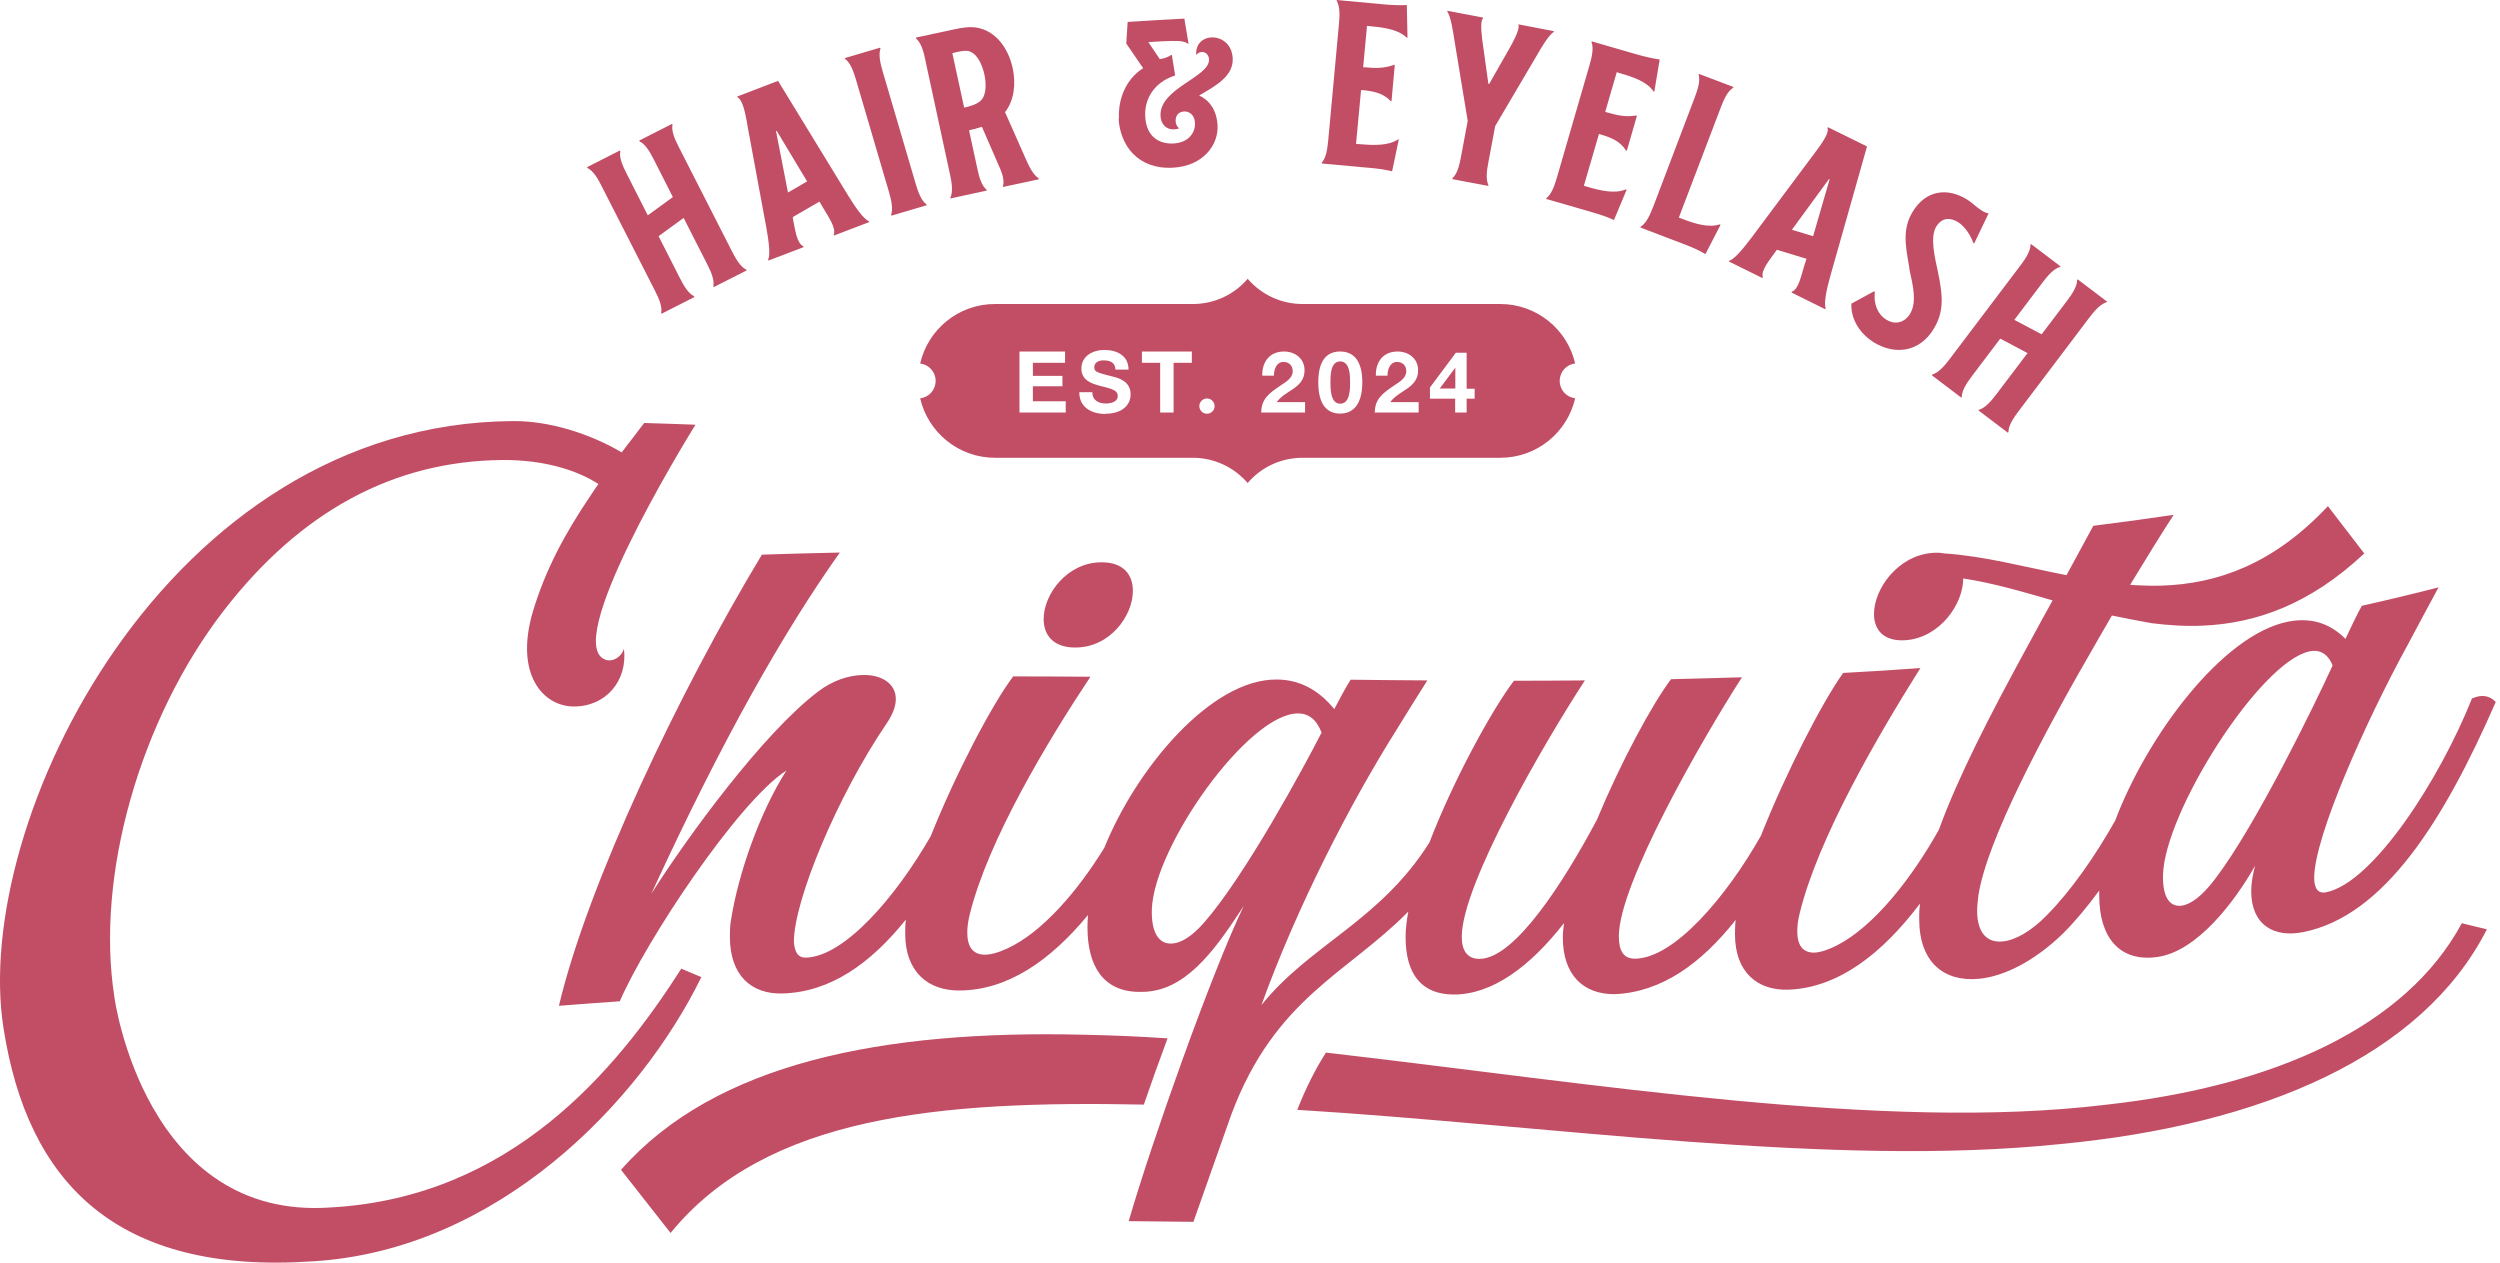 <?xml version="1.0" encoding="UTF-8"?> <svg xmlns="http://www.w3.org/2000/svg" width="99" height="50" viewBox="0 0 99 50" fill="none"><path d="M58.12 4.794L57.852 6.226C57.79 6.564 57.7 6.894 57.514 7.06V7.094L58.94 7.363V7.328C58.837 7.108 58.871 6.763 58.94 6.426L59.209 4.993L60.861 2.19C60.999 1.949 61.323 1.384 61.53 1.267V1.233L60.131 0.964V0.999C60.193 1.171 59.87 1.756 59.739 1.977L58.974 3.32H58.94L58.726 1.784C58.692 1.529 58.589 0.868 58.726 0.73V0.696L57.315 0.427V0.461C57.452 0.647 57.549 1.295 57.59 1.563L58.12 4.78V4.794ZM61.233 7.879L63.045 8.403C63.369 8.499 63.617 8.575 63.913 8.713L64.415 7.514L64.381 7.5C63.961 7.68 63.403 7.556 62.88 7.404C62.825 7.39 62.769 7.37 62.721 7.356L63.32 5.303L63.382 5.324C63.858 5.462 64.168 5.613 64.388 5.958L64.422 5.971L64.822 4.587L64.787 4.573C64.381 4.642 64.071 4.573 63.63 4.449L63.568 4.429L64.023 2.858C64.064 2.872 64.112 2.886 64.154 2.9C64.684 3.051 65.221 3.237 65.476 3.616L65.511 3.63L65.724 2.356C65.4 2.307 65.145 2.245 64.822 2.156L63.038 1.639L63.024 1.674C63.114 1.901 63.045 2.238 62.948 2.569L61.647 7.053C61.55 7.383 61.426 7.707 61.233 7.852L61.22 7.886L61.233 7.879ZM83.384 43.749C74.547 44.817 63.141 42.902 52.507 41.683C52.094 42.331 51.715 43.074 51.371 43.949C61.44 44.569 72.55 46.242 81.579 45.306C89.575 44.548 95.926 41.828 98.481 36.8C98.15 36.724 97.82 36.641 97.489 36.559C95.271 40.671 90.071 43.012 83.384 43.749ZM55.124 6.798L55.393 5.524H55.358C54.98 5.772 54.415 5.758 53.864 5.71C53.809 5.71 53.754 5.703 53.699 5.696L53.898 3.568H53.96C54.449 3.616 54.787 3.705 55.069 4.002H55.104L55.234 2.569H55.2C54.814 2.707 54.498 2.707 54.043 2.665H53.981L54.133 1.026C54.181 1.026 54.222 1.033 54.27 1.04C54.814 1.088 55.379 1.171 55.703 1.488H55.737L55.71 0.2C55.379 0.214 55.124 0.2 54.787 0.172L52.934 0V0.034C53.058 0.241 53.058 0.585 53.024 0.93L52.596 5.579C52.562 5.923 52.507 6.261 52.342 6.44V6.474L54.222 6.646C54.553 6.674 54.814 6.708 55.131 6.784L55.124 6.798ZM36.638 2.356L37.623 6.922C37.699 7.259 37.74 7.604 37.637 7.824V7.859L39.069 7.549V7.514C38.877 7.356 38.773 7.025 38.705 6.688L38.374 5.159C38.546 5.124 38.718 5.076 38.884 5.021L39.531 6.509C39.662 6.798 39.793 7.115 39.717 7.37V7.404L41.136 7.101V7.067C40.895 6.908 40.729 6.543 40.612 6.274L39.8 4.442C40.165 3.974 40.233 3.313 40.103 2.7C39.924 1.873 39.366 1.095 38.463 1.074C38.147 1.074 37.844 1.15 37.527 1.219L36.273 1.488V1.522C36.466 1.681 36.569 2.011 36.638 2.349V2.356ZM38.415 2.046C38.732 2.156 38.911 2.631 38.98 2.941C39.049 3.251 39.083 3.754 38.835 3.988C38.684 4.132 38.401 4.215 38.181 4.263L37.713 2.108C37.919 2.052 38.215 1.97 38.415 2.039V2.046ZM65.456 8.21C65.332 8.534 65.187 8.844 64.973 8.974L64.96 9.009L66.709 9.677C67.012 9.794 67.26 9.897 67.535 10.063L68.135 8.899L68.1 8.885C67.673 9.029 67.122 8.864 66.613 8.664L66.482 8.616L68.148 4.243C68.272 3.919 68.417 3.609 68.631 3.478L68.644 3.444L67.281 2.927L67.267 2.962C67.336 3.196 67.239 3.526 67.115 3.85L65.456 8.217V8.21ZM76.524 14.836L76.503 14.863L77.667 15.745L77.688 15.717C77.688 15.469 77.874 15.18 78.08 14.905L79.21 13.41L80.291 13.982L79.044 15.628C78.838 15.903 78.604 16.158 78.37 16.227L78.349 16.255L79.513 17.136L79.534 17.108C79.534 16.861 79.719 16.571 79.926 16.296L82.743 12.57C82.95 12.294 83.184 12.039 83.418 11.97L83.439 11.943L82.275 11.061L82.254 11.089C82.254 11.337 82.068 11.626 81.862 11.902L80.849 13.238L79.768 12.666L80.897 11.171C81.104 10.896 81.338 10.641 81.572 10.572L81.593 10.545L80.429 9.663L80.408 9.691C80.408 9.959 80.174 10.297 80.016 10.503L77.199 14.229C76.992 14.505 76.758 14.76 76.524 14.829V14.836ZM68.458 10.352L69.795 11.013L69.808 10.979C69.726 10.703 70.063 10.317 70.339 9.925L70.366 9.89L71.537 10.249L71.461 10.483C71.317 10.944 71.227 11.447 70.959 11.55L70.945 11.585L72.281 12.246L72.295 12.211C72.219 11.984 72.336 11.454 72.481 10.93L73.934 5.799L72.384 5.035L72.371 5.069C72.439 5.269 72.15 5.675 71.882 6.033L69.368 9.401C69.044 9.828 68.7 10.255 68.472 10.331L68.458 10.366V10.352ZM72.426 7.087L72.453 7.101L71.799 9.353L70.959 9.098L72.426 7.094V7.087ZM74.175 13.541C75.077 14.099 76.028 13.913 76.565 13.038C76.999 12.342 76.916 11.716 76.792 11.013C76.772 10.937 76.758 10.861 76.744 10.772C76.62 10.2 76.42 9.388 76.675 8.974C76.909 8.596 77.247 8.616 77.536 8.795C77.812 8.967 78.046 9.333 78.142 9.622L78.177 9.642L78.748 8.451C78.652 8.43 78.555 8.389 78.48 8.341C78.28 8.217 78.094 8.024 77.908 7.907C77.109 7.411 76.269 7.535 75.752 8.368C75.332 9.05 75.449 9.691 75.601 10.559L75.621 10.703C75.732 11.233 75.931 11.95 75.635 12.432C75.394 12.818 75.001 12.852 74.698 12.659C74.333 12.432 74.189 11.998 74.244 11.557L74.21 11.537L73.314 12.025C73.287 12.652 73.665 13.217 74.182 13.541H74.175ZM39.4 12.039C37.954 12.039 36.748 13.045 36.438 14.395C36.783 14.436 37.051 14.725 37.051 15.084C37.051 15.442 36.783 15.738 36.438 15.772C36.748 17.122 37.961 18.128 39.4 18.128H47.231C48.099 18.128 48.877 18.514 49.408 19.127C49.931 18.514 50.709 18.128 51.584 18.128H59.415C60.861 18.128 62.067 17.122 62.377 15.772C62.032 15.731 61.764 15.442 61.764 15.084C61.764 14.725 62.032 14.429 62.377 14.395C62.067 13.045 60.855 12.039 59.415 12.039H51.584C50.716 12.039 49.938 11.654 49.408 11.041C48.884 11.654 48.106 12.039 47.231 12.039H39.4ZM42.203 16.337H40.371V13.92H42.176V14.367H40.902V14.884H42.072V15.297H40.902V15.889H42.203V16.337ZM43.767 16.392C43.23 16.392 42.734 16.131 42.741 15.531H43.257C43.257 15.855 43.505 15.979 43.794 15.979C43.98 15.979 44.263 15.924 44.263 15.676C44.263 15.414 43.898 15.373 43.546 15.276C43.188 15.18 42.823 15.042 42.823 14.588C42.823 14.092 43.292 13.858 43.725 13.858C44.228 13.858 44.69 14.078 44.69 14.636H44.173C44.159 14.347 43.953 14.271 43.698 14.271C43.526 14.271 43.333 14.34 43.333 14.546C43.333 14.732 43.45 14.753 44.056 14.911C44.235 14.953 44.772 15.07 44.772 15.614C44.772 16.055 44.421 16.385 43.767 16.385V16.392ZM47.197 14.367H46.474V16.337H45.943V14.367H45.22V13.92H47.197V14.367ZM56.626 15.345L57.652 13.968H58.079V15.393H58.396V15.786H58.079V16.337H57.624V15.786H56.626V15.345ZM55.324 14.333C55.042 14.333 54.945 14.629 54.945 14.877H54.484C54.47 14.333 54.773 13.92 55.345 13.92C55.779 13.92 56.157 14.195 56.157 14.664C56.157 15.022 55.965 15.214 55.737 15.38C55.503 15.545 55.228 15.683 55.055 15.924H56.178V16.337H54.442C54.442 15.786 54.78 15.559 55.193 15.276C55.4 15.132 55.689 14.987 55.689 14.698C55.689 14.477 55.538 14.333 55.331 14.333H55.324ZM53.072 13.92C53.547 13.92 53.947 14.216 53.947 15.139C53.947 16.062 53.547 16.378 53.072 16.378C52.596 16.378 52.204 16.082 52.204 15.139C52.204 14.195 52.603 13.92 53.072 13.92ZM50.827 14.333C50.544 14.333 50.448 14.629 50.448 14.877H49.986C49.972 14.333 50.276 13.92 50.847 13.92C51.281 13.92 51.66 14.195 51.66 14.664C51.66 15.022 51.467 15.214 51.24 15.38C51.005 15.545 50.73 15.683 50.558 15.924H51.681V16.337H49.945C49.945 15.786 50.282 15.559 50.696 15.276C50.902 15.132 51.191 14.987 51.191 14.698C51.191 14.477 51.04 14.333 50.833 14.333H50.827ZM47.796 15.779C47.961 15.779 48.099 15.917 48.099 16.082C48.099 16.248 47.961 16.385 47.796 16.385C47.631 16.385 47.493 16.248 47.493 16.082C47.493 15.917 47.631 15.779 47.796 15.779ZM29.579 4.863L30.343 8.995C30.439 9.525 30.515 10.063 30.419 10.283L30.433 10.318L31.824 9.787L31.81 9.753C31.548 9.622 31.493 9.119 31.397 8.644V8.596L32.451 7.983L32.575 8.196C32.816 8.609 33.119 9.023 33.015 9.291L33.029 9.326L34.42 8.795L34.407 8.761C34.193 8.664 33.876 8.217 33.594 7.755L30.811 3.203L29.193 3.823L29.207 3.857C29.399 3.94 29.503 4.429 29.585 4.869L29.579 4.863ZM30.756 5.179L31.962 7.184L31.204 7.624L30.729 5.186H30.756V5.179ZM57.631 14.567H57.624L57.011 15.387H57.631V14.567ZM23.821 7.363L25.942 11.523C26.1 11.833 26.231 12.149 26.183 12.391L26.197 12.425L27.499 11.764L27.485 11.729C27.264 11.626 27.085 11.33 26.927 11.02L26.08 9.353L27.072 8.63L28.008 10.469C28.167 10.779 28.297 11.096 28.249 11.337L28.263 11.371L29.565 10.71L29.551 10.676C29.331 10.572 29.152 10.276 28.993 9.966L26.872 5.806C26.713 5.496 26.582 5.179 26.631 4.938L26.617 4.904L25.315 5.565L25.329 5.6C25.549 5.703 25.729 5.999 25.887 6.309L26.645 7.804L25.653 8.527L24.806 6.86C24.647 6.55 24.516 6.233 24.564 5.992L24.551 5.958L23.249 6.619L23.263 6.653C23.511 6.77 23.704 7.129 23.821 7.363ZM44.297 4.704C44.359 5.744 45.048 6.722 46.46 6.64C47.651 6.571 48.251 5.737 48.216 4.973C48.182 4.332 47.872 3.96 47.486 3.781C48.127 3.409 48.857 3.017 48.815 2.3C48.781 1.722 48.347 1.46 47.961 1.481C47.638 1.501 47.341 1.729 47.369 2.176C47.431 2.108 47.493 2.066 47.589 2.059C47.727 2.052 47.865 2.156 47.879 2.349C47.906 3.058 45.895 3.499 45.957 4.594C45.978 4.993 46.288 5.221 46.694 5.083C46.618 5.021 46.563 4.925 46.556 4.814C46.542 4.594 46.653 4.429 46.887 4.415C47.08 4.401 47.307 4.539 47.321 4.863C47.341 5.234 47.087 5.648 46.467 5.682C45.957 5.71 45.399 5.462 45.351 4.621C45.31 3.926 45.702 3.251 46.536 2.989L46.405 2.176H46.377C46.267 2.259 46.108 2.314 45.929 2.342L45.475 1.667L46.081 1.632C46.508 1.619 46.859 1.591 47.038 1.729H47.066L46.901 0.737C46.157 0.778 45.385 0.82 44.655 0.868L44.6 1.722L45.268 2.7C44.573 3.141 44.27 3.94 44.311 4.704H44.297ZM33.89 3.134L35.206 7.611C35.302 7.941 35.371 8.279 35.288 8.506L35.302 8.54C35.777 8.403 36.239 8.265 36.7 8.127L36.687 8.093C36.487 7.948 36.363 7.624 36.266 7.294L34.951 2.817C34.854 2.486 34.785 2.149 34.868 1.922L34.854 1.887C34.393 2.025 33.925 2.163 33.456 2.3L33.47 2.335C33.69 2.493 33.814 2.886 33.89 3.134ZM46.233 41.118C45.089 41.042 43.96 40.994 42.858 40.974C34.992 40.788 28.332 42.076 24.592 46.325C25.246 47.159 25.901 47.992 26.555 48.825C30.35 44.176 37.224 43.577 45.296 43.742C45.592 42.882 45.909 41.993 46.233 41.125V41.118ZM53.072 15.986C53.464 15.986 53.464 15.407 53.464 15.139C53.464 14.891 53.464 14.312 53.072 14.312C52.679 14.312 52.686 14.891 52.686 15.139C52.686 15.407 52.686 15.986 53.072 15.986ZM26.982 38.356C24.385 42.42 20.225 47.407 13.124 47.813C5.748 48.364 4.529 39.534 4.529 39.472C3.778 34.692 5.541 28.487 8.854 24.189C11.912 20.229 15.611 18.252 19.895 18.217C21.486 18.204 22.822 18.596 23.697 19.168C23.593 19.312 23.497 19.457 23.401 19.602C22.333 21.179 21.589 22.598 21.1 24.223C20.37 26.716 21.513 27.963 22.705 27.977C23.979 27.991 24.861 26.971 24.709 25.69C24.585 26.062 24.241 26.2 24.02 26.138C22.154 25.628 27.044 17.618 27.54 16.819C26.865 16.792 26.183 16.771 25.508 16.75C25.357 16.95 25.205 17.15 25.053 17.35C24.93 17.508 24.778 17.701 24.62 17.914C23.345 17.164 21.734 16.661 20.315 16.675C6.595 16.757 -1.16 32.578 0.141 40.726C1.092 46.821 4.598 50.485 12.394 49.948C19.674 49.507 25.322 43.694 27.774 38.694C27.512 38.584 27.251 38.474 26.989 38.363L26.982 38.356ZM55.772 36.077C55.703 36.449 55.661 36.793 55.661 37.103C55.661 38.597 56.309 39.376 57.556 39.383C59.098 39.389 60.593 38.274 61.936 36.552C61.908 36.752 61.888 36.951 61.888 37.123C61.888 38.618 62.707 39.383 63.954 39.369C65.793 39.286 67.356 38.17 68.734 36.428C68.706 36.628 68.706 36.827 68.706 37.006C68.706 38.501 69.602 39.245 70.848 39.19C72.784 39.107 74.513 37.792 76.028 35.787C76.028 35.801 76.028 35.822 76.028 35.836C76 36.035 76 36.208 76 36.387C76 38.129 76.999 38.88 78.342 38.763C79.361 38.673 80.58 38.053 81.703 36.958C82.192 36.469 82.667 35.898 83.129 35.264C83.129 35.333 83.129 35.402 83.129 35.471C83.129 37.11 83.928 38.115 85.443 37.895C87.013 37.668 88.501 35.698 89.3 34.286C89.204 34.651 89.148 34.981 89.148 35.285C89.148 36.628 90.044 37.144 91.215 36.91C94.424 36.27 96.787 32.474 98.832 27.798C98.605 27.564 98.309 27.474 97.889 27.66C96.621 30.849 93.983 34.954 92.117 35.333C91.793 35.402 91.642 35.181 91.642 34.761C91.642 33.149 93.66 28.611 95.347 25.532C95.499 25.25 96.415 23.528 96.566 23.259C95.554 23.521 94.541 23.762 93.529 23.989C93.377 24.244 92.985 25.077 92.881 25.298C92.206 24.623 91.435 24.457 90.615 24.616C87.984 25.132 85.002 29.196 83.762 32.495C82.963 33.914 81.992 35.298 81.062 36.235C80.443 36.876 79.795 37.241 79.292 37.282C78.693 37.337 78.294 36.951 78.294 36.056C78.294 35.884 78.321 35.684 78.342 35.477C78.666 33.308 80.883 29.113 83.094 25.305C83.273 24.995 83.453 24.685 83.632 24.375C84.203 24.492 84.74 24.595 85.202 24.678C85.877 24.761 86.566 24.809 87.268 24.774C89.321 24.678 91.463 23.948 93.625 21.916C93.143 21.296 92.668 20.669 92.186 20.043C90.002 22.37 87.771 23.121 85.608 23.19C85.236 23.204 84.851 23.19 84.479 23.169C84.437 23.169 84.396 23.163 84.355 23.156C84.975 22.136 85.56 21.186 86.077 20.387C85.016 20.545 83.955 20.69 82.895 20.821C82.536 21.489 82.185 22.136 81.834 22.777C80.174 22.453 78.542 22.012 76.992 21.916C76.854 21.888 76.703 21.881 76.524 21.895C75.153 21.999 74.21 23.321 74.21 24.313C74.21 24.933 74.581 25.408 75.456 25.353C76.827 25.256 77.743 23.913 77.743 22.915C77.743 22.915 77.743 22.915 77.743 22.908C78.893 23.08 80.071 23.424 81.283 23.776C81.138 24.044 80.994 24.306 80.849 24.561C80.656 24.912 80.47 25.263 80.277 25.614C78.796 28.328 77.543 30.759 76.778 32.86C75.697 34.789 74.223 36.669 72.763 37.427C72.391 37.619 72.088 37.709 71.868 37.723C71.372 37.743 71.172 37.406 71.172 36.883C71.172 36.662 71.2 36.435 71.269 36.159C71.992 33.198 74.354 29.148 76.048 26.455C75.029 26.531 74.01 26.593 72.99 26.648C72.171 27.784 70.718 30.601 69.733 33.094C68.341 35.553 66.289 37.943 64.753 37.964C64.257 37.971 64.106 37.599 64.106 37.075C64.106 35.016 67.363 29.341 68.982 26.82C68.045 26.847 67.109 26.875 66.172 26.896C65.428 27.881 64.181 30.188 63.238 32.461C61.922 34.933 59.98 37.978 58.582 37.971C58.086 37.971 57.886 37.619 57.886 37.096C57.886 35.037 61.144 29.423 62.763 26.944C61.826 26.951 60.889 26.958 59.952 26.958C59.105 28.073 57.583 30.822 56.605 33.363C54.642 36.483 51.86 37.413 49.952 39.803C51.371 35.87 53.513 31.738 55.303 28.9C55.455 28.652 56.371 27.171 56.522 26.944C55.51 26.937 54.498 26.93 53.485 26.916C53.334 27.137 52.941 27.881 52.838 28.08C52.163 27.254 51.391 26.916 50.572 26.909C47.954 26.875 44.993 30.443 43.732 33.57C42.672 35.298 41.273 36.917 39.896 37.557C39.524 37.73 39.221 37.805 39.001 37.805C38.505 37.805 38.305 37.461 38.305 36.938C38.305 36.717 38.333 36.49 38.401 36.214C39.125 33.273 41.487 29.348 43.181 26.799C42.162 26.792 41.143 26.785 40.123 26.785C39.297 27.874 37.844 30.636 36.859 33.108C35.474 35.519 33.443 37.881 31.913 37.922C31.59 37.929 31.466 37.688 31.438 37.289C31.438 35.67 33.153 31.517 35.123 28.631C35.371 28.253 35.474 27.956 35.474 27.681C35.474 27.061 34.903 26.716 34.179 26.73C33.608 26.737 32.96 26.951 32.389 27.392C30.226 29.031 27.237 33.115 25.791 35.395C28.601 29.286 31.039 25.008 33.257 21.881C32.23 21.902 31.197 21.93 30.171 21.964C26.886 27.412 23.276 35.002 22.133 39.83C22.939 39.768 23.745 39.706 24.544 39.651C25.563 37.282 29.22 31.751 31.142 30.512C30.095 32.158 29.248 34.554 28.952 36.407C28.904 36.655 28.904 36.91 28.904 37.103C28.904 38.618 29.751 39.383 30.997 39.341C32.878 39.286 34.469 38.163 35.874 36.414C35.846 36.607 35.846 36.8 35.846 36.979C35.846 38.474 36.742 39.231 37.988 39.224C39.889 39.217 41.584 38.053 43.085 36.235C43.071 36.4 43.064 36.566 43.064 36.724C43.064 38.219 43.663 39.266 45.103 39.279C45.227 39.279 45.379 39.279 45.523 39.259C47.142 39.08 48.285 37.351 49.256 35.87C47.989 38.487 45.592 45.258 44.697 48.357C45.551 48.364 46.405 48.378 47.259 48.385C47.273 48.343 48.74 44.183 48.76 44.135C50.496 39.507 53.34 38.57 55.785 36.084L55.772 36.077ZM91.449 25.794C91.848 25.711 92.172 25.869 92.372 26.352C91.649 27.929 89.334 32.688 87.716 34.809C87.22 35.464 86.772 35.808 86.4 35.863C85.925 35.932 85.629 35.532 85.656 34.63C85.732 32.144 89.486 26.214 91.456 25.794H91.449ZM47.679 36.538C47.183 37.103 46.735 37.371 46.356 37.365C45.881 37.365 45.585 36.91 45.613 36.015C45.688 33.528 49.442 28.225 51.412 28.252C51.811 28.252 52.135 28.487 52.335 29.01C51.612 30.422 49.297 34.692 47.679 36.538ZM41.329 24.519C41.329 25.139 41.7 25.642 42.575 25.642C43.946 25.649 44.862 24.395 44.862 23.397C44.862 22.777 44.511 22.274 43.643 22.267C42.272 22.253 41.329 23.521 41.329 24.512V24.519Z" fill="#C24E66"></path></svg> 